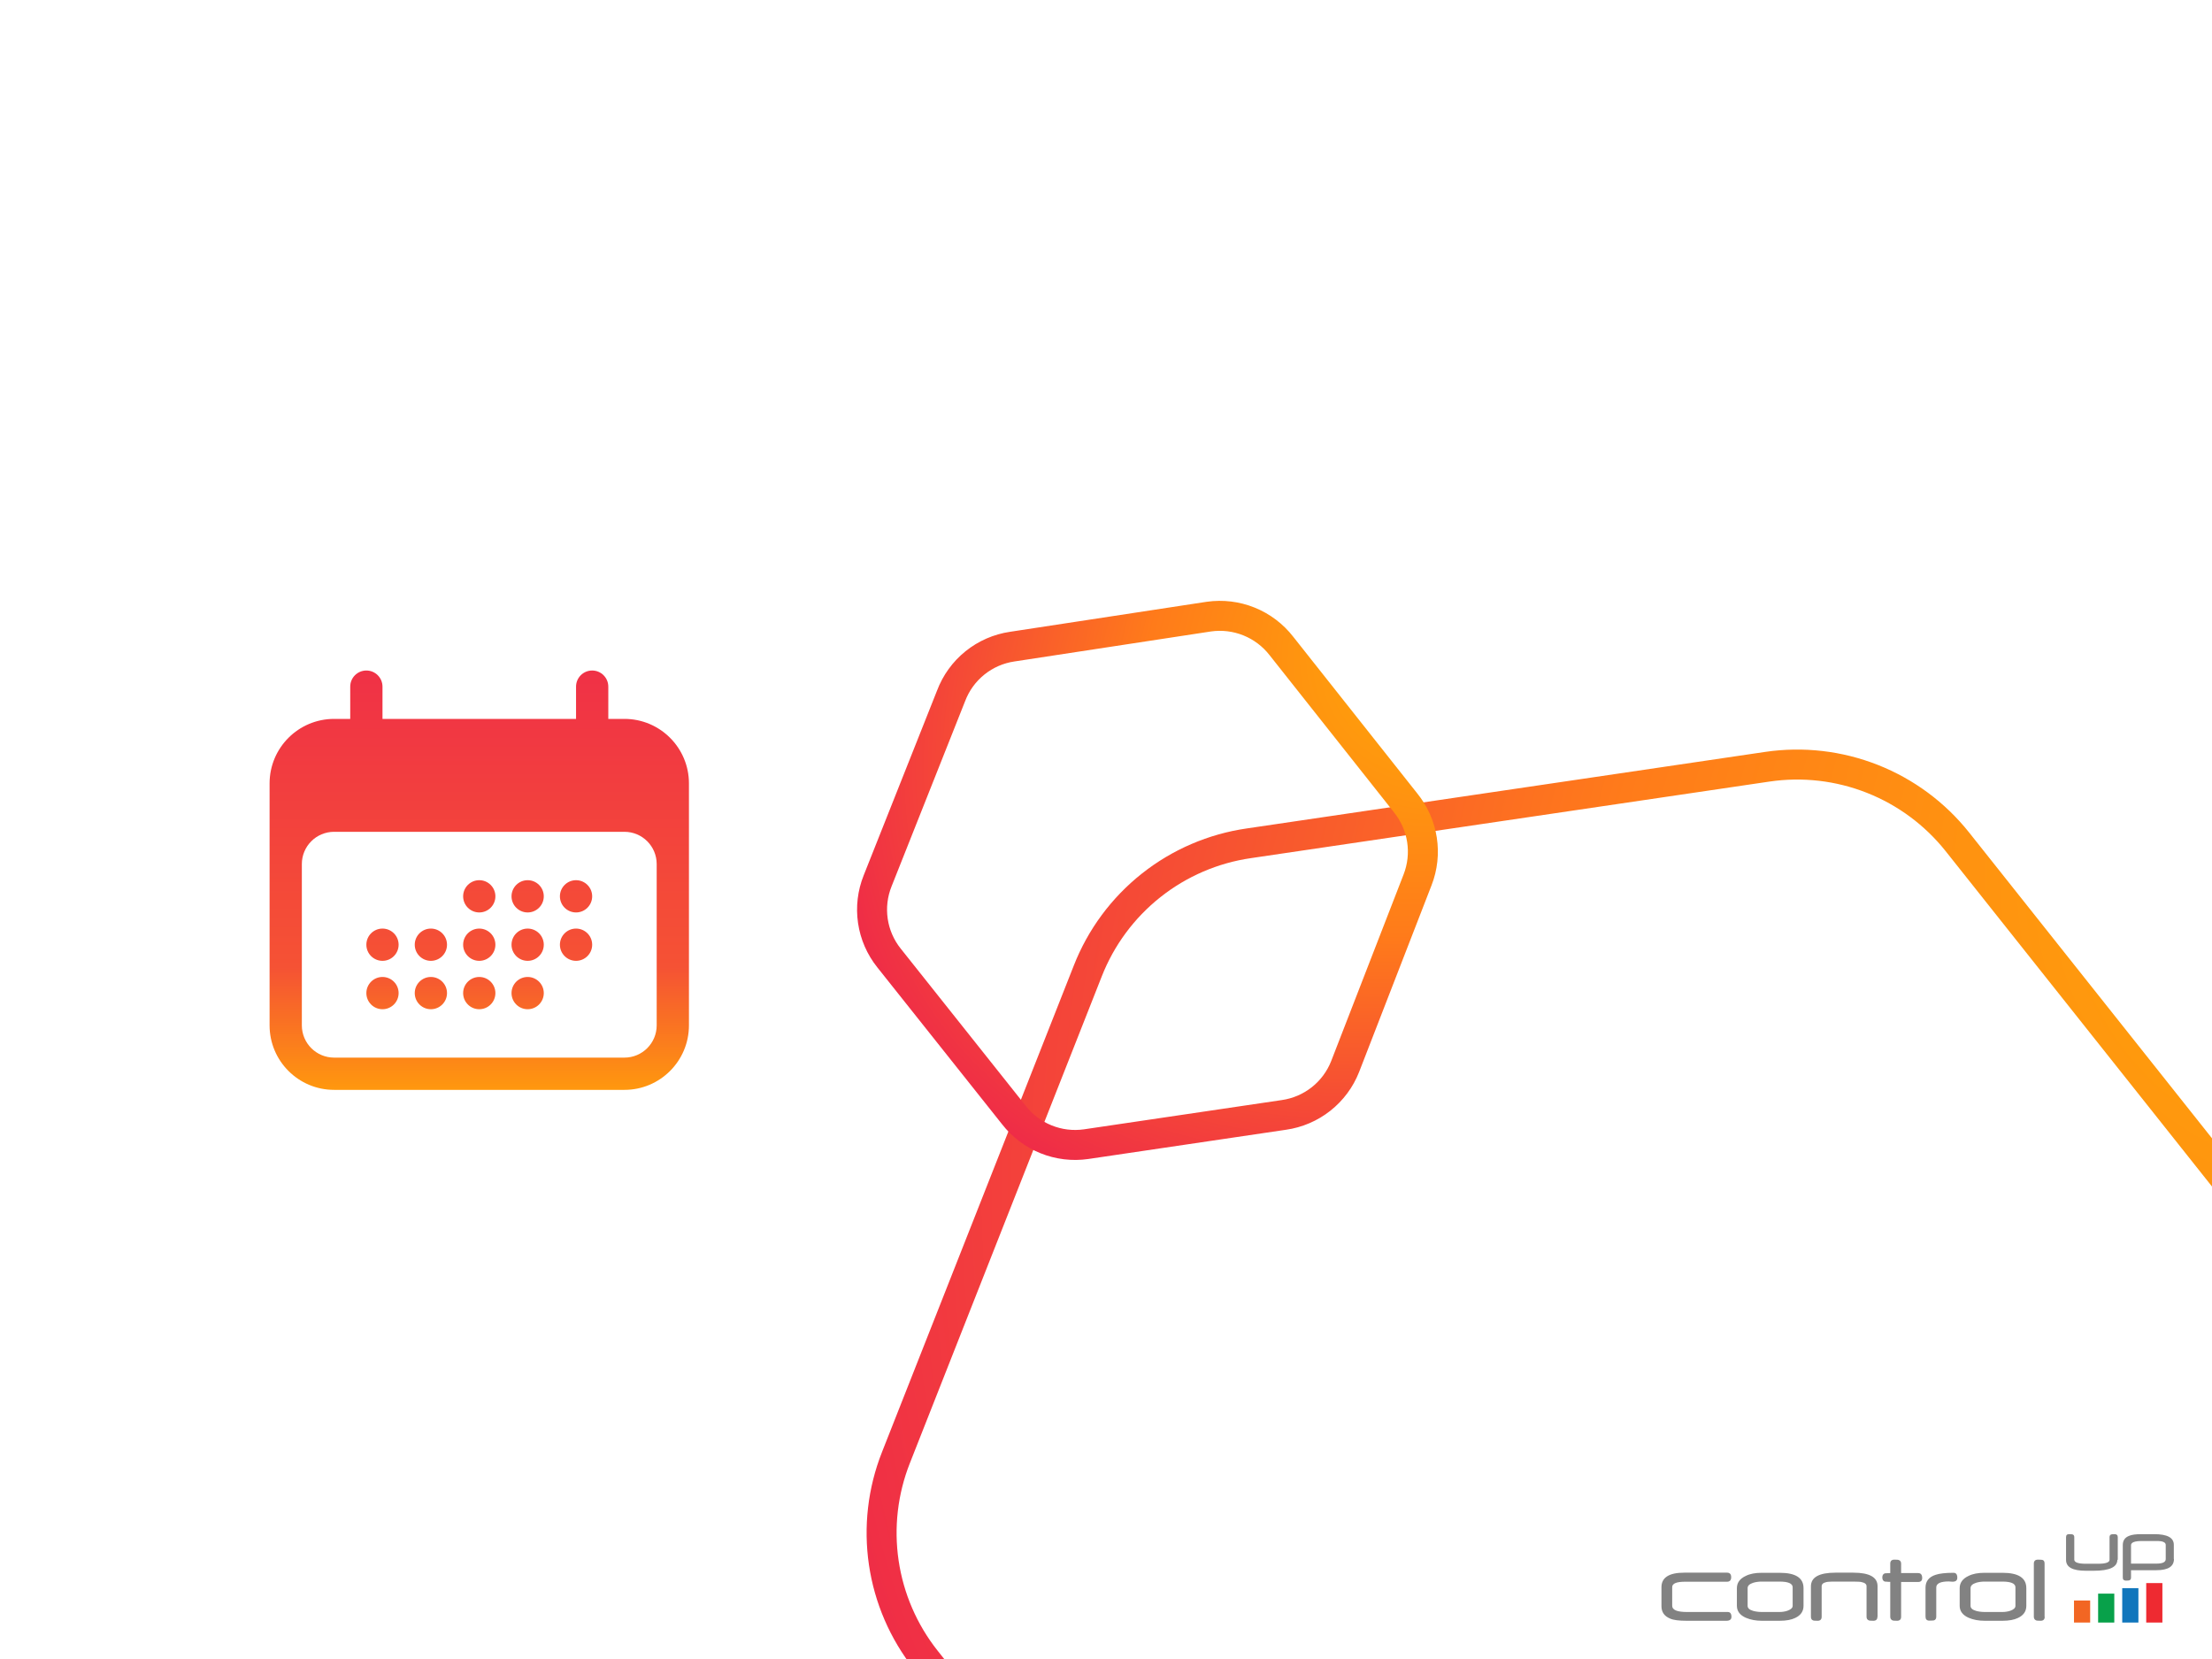 <svg width="1920" height="1440" viewBox="0 0 1920 1440" fill="none" xmlns="http://www.w3.org/2000/svg">
<rect x="0" y="0" width="1920" height="1440" fill="#333333" stroke="none"/>
<g clip-path="url(#clip0_805_19700)">
<rect width="1920" height="1440" fill="white"/>
<path d="M803.512 1440.71L1086.41 1796.5C1105.79 1820.87 1131.23 1839.72 1160.19 1851.16C1189.15 1862.6 1220.61 1866.23 1251.41 1861.69L1701.4 1796.18C1732.46 1791.74 1761.79 1779.12 1786.38 1759.63C1810.97 1740.13 1829.94 1714.45 1841.35 1685.22L2008.19 1262.99C2019.63 1234.03 2023.27 1202.57 2018.74 1171.77C2014.2 1140.96 2001.65 1111.89 1982.34 1087.46L1699.01 730.722C1679.63 706.352 1654.19 687.502 1625.23 676.06C1596.27 664.617 1564.81 660.985 1534.01 665.525L1084.1 731.954C1053.04 736.415 1023.72 749.037 999.132 768.531C974.545 788.024 955.57 813.692 944.143 842.914L777.663 1265.19C766.217 1294.15 762.58 1325.6 767.117 1356.41C771.654 1387.21 784.204 1416.28 803.512 1440.71V1440.71Z" stroke="url(#paint0_radial_805_19700)" stroke-width="26.028" stroke-miterlimit="10"/>
<path d="M771.641 831.511L879.948 967.706C887.234 977.119 896.886 984.432 907.92 988.897C918.954 993.363 930.975 994.822 942.756 993.125L1114.41 967.737C1126.19 966.064 1137.32 961.297 1146.66 953.921C1156 946.545 1163.22 936.825 1167.57 925.751L1230.43 763.747C1234.76 752.662 1236.08 740.625 1234.25 728.864C1232.42 717.102 1227.5 706.037 1220 696.797L1112.23 560.663C1104.91 551.246 1095.22 543.933 1084.16 539.465C1073.1 534.997 1061.05 533.534 1049.24 535.223L878.6 561.274C866.747 563.011 855.575 567.889 846.244 575.402C836.913 582.915 829.762 592.788 825.535 603.997L761.753 764.623C757.334 775.65 755.921 787.651 757.658 799.403C759.396 811.154 764.221 822.234 771.641 831.511V831.511Z" stroke="url(#paint1_radial_805_19700)" stroke-width="26.028" stroke-miterlimit="10"/>
<path d="M1502.89 1403.37C1502.89 1405.63 1501.44 1406.82 1498.54 1406.82H1463.93C1457.27 1406.82 1452.55 1406.22 1449.65 1404.91C1444.69 1402.89 1442.14 1399.32 1442.14 1394.21V1377.67C1442.14 1369.23 1448.8 1365.06 1461.99 1365.06H1499.02C1501.44 1365.06 1502.65 1366.37 1502.65 1368.99C1502.65 1371.61 1501.44 1372.92 1499.02 1372.92H1462.72C1455.21 1372.92 1451.46 1374.46 1451.46 1377.55V1393.85C1451.46 1397.42 1455.7 1399.2 1464.29 1399.2H1499.38C1501.68 1399.08 1502.89 1400.51 1502.89 1403.37Z" fill="#828282"/>
<path d="M1565.45 1393.85C1565.45 1398.61 1563.03 1402.06 1558.31 1404.32C1554.93 1405.98 1550.45 1406.82 1544.76 1406.82H1529.27C1524.19 1406.82 1519.47 1405.98 1515.36 1404.2C1510.27 1401.94 1507.61 1398.49 1507.61 1393.85V1378.51C1507.61 1373.87 1510.15 1370.3 1515.23 1367.92C1518.99 1366.02 1523.58 1365.18 1529.15 1365.18H1544.76C1558.56 1365.18 1565.45 1369.58 1565.45 1378.51V1393.85ZM1556.02 1393.85V1377.79C1556.02 1374.46 1552.14 1372.8 1544.52 1372.8H1529.27C1526.49 1372.8 1523.95 1373.15 1521.65 1373.87C1518.5 1374.94 1516.93 1376.36 1516.93 1378.51V1393.85C1516.93 1395.87 1518.5 1397.3 1521.77 1398.25C1523.95 1398.85 1526.49 1399.2 1529.39 1399.2H1544.52C1546.94 1399.2 1549.24 1398.85 1551.42 1398.13C1554.44 1397.06 1556.02 1395.63 1556.02 1393.85Z" fill="#828282"/>
<path d="M1629.59 1403.37C1629.59 1405.63 1628.38 1406.82 1626.08 1406.82C1623.78 1406.82 1622.45 1406.7 1622.09 1406.46C1620.88 1405.98 1620.15 1405.03 1620.15 1403.37V1376.84C1620.15 1374.94 1618.58 1373.75 1615.43 1373.15C1614.83 1373.03 1613.98 1372.92 1612.89 1372.92C1611.68 1372.92 1610.23 1372.8 1608.53 1372.8H1592.44C1590.87 1372.8 1589.41 1372.8 1588.32 1372.92C1587.24 1372.92 1586.39 1373.03 1585.66 1373.15C1582.64 1373.75 1581.19 1374.94 1581.19 1376.84V1403.37C1581.19 1405.63 1579.97 1406.82 1577.68 1406.82C1575.38 1406.82 1574.05 1406.7 1573.68 1406.46C1572.47 1405.98 1571.87 1405.03 1571.87 1403.37V1376.96C1571.87 1368.99 1579.01 1365.06 1593.29 1365.06H1608.53C1622.69 1365.06 1629.71 1368.99 1629.71 1376.84V1403.37H1629.59Z" fill="#828282"/>
<path d="M1668.44 1369.7C1668.44 1371.96 1667.23 1373.15 1664.93 1373.15H1650.16V1403.37C1650.16 1405.63 1648.95 1406.81 1646.65 1406.81C1644.35 1406.81 1643.02 1406.7 1642.66 1406.46C1641.45 1405.98 1640.72 1404.91 1640.72 1403.37V1373.03C1639.51 1373.03 1638.42 1373.03 1637.7 1372.91C1636.97 1372.91 1636.37 1372.8 1636 1372.8C1634.55 1372.32 1633.83 1371.13 1633.83 1369.23C1633.83 1367.32 1634.55 1366.13 1636 1365.66C1636.37 1365.66 1636.85 1365.54 1637.7 1365.54C1638.42 1365.54 1639.51 1365.42 1640.72 1365.42V1357.21C1640.72 1354.95 1641.93 1353.76 1644.23 1353.76C1646.53 1353.76 1647.86 1353.88 1648.23 1354.12C1649.44 1354.6 1650.16 1355.55 1650.16 1357.21V1365.42H1664.93C1667.23 1365.42 1668.44 1366.85 1668.44 1369.7Z" fill="#828282"/>
<path d="M1698.93 1369.46C1698.93 1371.72 1697.6 1372.91 1694.81 1372.91C1694.45 1372.91 1693.85 1372.91 1693.12 1372.8C1692.39 1372.8 1691.79 1372.68 1691.43 1372.68C1684.29 1372.68 1680.66 1374.46 1680.66 1377.91V1403.25C1680.66 1404.91 1680.05 1405.98 1678.72 1406.46C1678.24 1406.58 1676.78 1406.7 1674.61 1406.7C1672.43 1406.7 1671.34 1405.51 1671.34 1403.25V1378.03C1671.34 1372.56 1674.24 1368.87 1679.93 1366.97C1683.44 1365.78 1688.64 1365.18 1695.42 1365.18C1697.72 1365.06 1698.93 1366.49 1698.93 1369.46Z" fill="#828282"/>
<path d="M1758.83 1393.85C1758.83 1398.61 1756.41 1402.06 1751.69 1404.32C1748.3 1405.98 1743.82 1406.82 1738.14 1406.82H1722.65C1717.56 1406.82 1712.85 1405.98 1708.73 1404.2C1703.65 1401.94 1700.99 1398.49 1700.99 1393.85V1378.51C1700.99 1373.87 1703.53 1370.3 1708.61 1367.92C1712.36 1366.02 1716.96 1365.18 1722.53 1365.18H1738.14C1751.93 1365.18 1758.83 1369.58 1758.83 1378.51V1393.85V1393.85ZM1749.39 1393.85V1377.79C1749.39 1374.46 1745.52 1372.8 1737.89 1372.8H1722.77C1719.98 1372.8 1717.44 1373.15 1715.14 1373.87C1712 1374.94 1710.43 1376.36 1710.43 1378.51V1393.85C1710.43 1395.87 1712 1397.3 1715.27 1398.25C1717.44 1398.85 1719.98 1399.2 1722.89 1399.2H1738.02C1740.44 1399.2 1742.73 1398.85 1744.91 1398.13C1747.94 1397.06 1749.39 1395.63 1749.39 1393.85Z" fill="#828282"/>
<path d="M1774.8 1403.37C1774.8 1405.63 1773.59 1406.81 1771.29 1406.81C1768.99 1406.81 1767.66 1406.7 1767.3 1406.46C1766.09 1405.98 1765.36 1404.91 1765.36 1403.37V1357.21C1765.36 1354.95 1766.57 1353.76 1768.87 1353.76C1771.05 1353.76 1772.38 1353.88 1772.87 1354C1774.08 1354.36 1774.68 1355.43 1774.68 1357.09V1403.37H1774.8Z" fill="#828282"/>
<path d="M1837.85 1353.88C1837.85 1360.19 1831.07 1363.4 1817.4 1363.4C1817.03 1363.4 1816.55 1363.4 1815.95 1363.4C1815.34 1363.4 1814.61 1363.4 1813.89 1363.4C1813.89 1363.4 1813.77 1363.4 1813.65 1363.4H1813.4H1812.92H1811.95H1810.5C1799 1363.4 1793.32 1360.31 1793.32 1354V1334.26C1793.32 1332.47 1794.16 1331.64 1795.98 1331.64C1797.67 1331.64 1798.76 1331.76 1799 1331.88C1799.97 1332.23 1800.46 1332.95 1800.46 1334.26V1353.76C1800.46 1356.14 1803.84 1357.33 1810.62 1357.33H1821.15C1827.8 1357.33 1831.07 1356.14 1831.07 1353.88V1334.26C1831.07 1332.95 1831.56 1332.23 1832.52 1331.88C1832.77 1331.76 1833.85 1331.64 1835.55 1331.64C1837.24 1331.64 1838.21 1332.47 1838.21 1334.26V1353.88H1837.85Z" fill="#828282"/>
<path d="M1886.98 1353.17C1886.98 1359.71 1881.9 1362.92 1871.73 1362.92H1849.71V1369.35C1849.71 1370.53 1849.22 1371.37 1848.26 1371.72C1848.01 1371.84 1846.92 1371.96 1845.23 1371.96C1843.54 1371.96 1842.57 1371.13 1842.57 1369.35V1341.04C1842.57 1337.23 1844.38 1334.49 1848.13 1333.07C1850.31 1332.11 1853.82 1331.64 1858.66 1331.64H1869.92C1881.29 1331.64 1886.86 1334.73 1886.86 1340.92V1353.17H1886.98ZM1879.84 1353.29V1341.04C1879.84 1339.37 1878.51 1338.3 1875.97 1337.82C1874.88 1337.59 1872.94 1337.59 1870.16 1337.59H1859.15C1852.85 1337.59 1849.71 1338.78 1849.71 1341.27V1357.21H1871.73C1877.18 1357.21 1879.84 1355.9 1879.84 1353.29Z" fill="#828282"/>
<path d="M1814.25 1389.21H1800.21V1408.36H1814.25V1389.21Z" fill="#F26623"/>
<path d="M1835.19 1383.26H1821.15V1408.36H1835.19V1383.26Z" fill="#08A14A"/>
<path d="M1856.12 1378.5H1842.08V1408.36H1856.12V1378.5Z" fill="#1176BC"/>
<path d="M1876.94 1374.1H1862.9V1408.36H1876.94V1374.1Z" fill="#EE2A31"/>
<path d="M430 778C430 785.732 423.732 792 416 792C408.268 792 402 785.732 402 778C402 770.268 408.268 764 416 764C423.732 764 430 770.268 430 778Z" fill="url(#paint2_linear_805_19700)"/>
<path d="M332 834C339.732 834 346 827.732 346 820C346 812.268 339.732 806 332 806C324.268 806 318 812.268 318 820C318 827.732 324.268 834 332 834Z" fill="url(#paint3_linear_805_19700)"/>
<path d="M346 862C346 869.732 339.732 876 332 876C324.268 876 318 869.732 318 862C318 854.268 324.268 848 332 848C339.732 848 346 854.268 346 862Z" fill="url(#paint4_linear_805_19700)"/>
<path d="M374 834C381.732 834 388 827.732 388 820C388 812.268 381.732 806 374 806C366.268 806 360 812.268 360 820C360 827.732 366.268 834 374 834Z" fill="url(#paint5_linear_805_19700)"/>
<path d="M388 862C388 869.732 381.732 876 374 876C366.268 876 360 869.732 360 862C360 854.268 366.268 848 374 848C381.732 848 388 854.268 388 862Z" fill="url(#paint6_linear_805_19700)"/>
<path d="M416 834C423.732 834 430 827.732 430 820C430 812.268 423.732 806 416 806C408.268 806 402 812.268 402 820C402 827.732 408.268 834 416 834Z" fill="url(#paint7_linear_805_19700)"/>
<path d="M430 862C430 869.732 423.732 876 416 876C408.268 876 402 869.732 402 862C402 854.268 408.268 848 416 848C423.732 848 430 854.268 430 862Z" fill="url(#paint8_linear_805_19700)"/>
<path d="M458 834C465.732 834 472 827.732 472 820C472 812.268 465.732 806 458 806C450.268 806 444 812.268 444 820C444 827.732 450.268 834 458 834Z" fill="url(#paint9_linear_805_19700)"/>
<path d="M472 862C472 869.732 465.732 876 458 876C450.268 876 444 869.732 444 862C444 854.268 450.268 848 458 848C465.732 848 472 854.268 472 862Z" fill="url(#paint10_linear_805_19700)"/>
<path d="M500 834C507.732 834 514 827.732 514 820C514 812.268 507.732 806 500 806C492.268 806 486 812.268 486 820C486 827.732 492.268 834 500 834Z" fill="url(#paint11_linear_805_19700)"/>
<path d="M472 778C472 785.732 465.732 792 458 792C450.268 792 444 785.732 444 778C444 770.268 450.268 764 458 764C465.732 764 472 770.268 472 778Z" fill="url(#paint12_linear_805_19700)"/>
<path d="M500 792C507.732 792 514 785.732 514 778C514 770.268 507.732 764 500 764C492.268 764 486 770.268 486 778C486 785.732 492.268 792 500 792Z" fill="url(#paint13_linear_805_19700)"/>
<path fill-rule="evenodd" clip-rule="evenodd" d="M318 582C325.732 582 332 588.268 332 596V624H500V596C500 588.268 506.268 582 514 582C521.732 582 528 588.268 528 596V624H542C572.928 624 598 649.072 598 680V890C598 920.928 572.928 946 542 946H290C259.072 946 234 920.928 234 890V680C234 649.072 259.072 624 290 624H304V596C304 588.268 310.268 582 318 582ZM570 750C570 734.536 557.464 722 542 722H290C274.536 722 262 734.536 262 750V890C262 905.464 274.536 918 290 918H542C557.464 918 570 905.464 570 890V750Z" fill="url(#paint14_linear_805_19700)"/>
</g>
<defs>
<radialGradient id="paint0_radial_805_19700" cx="0" cy="0" r="1" gradientUnits="userSpaceOnUse" gradientTransform="translate(2236.18 613.371) rotate(143.021) scale(2284.37 1622.63)">
<stop stop-color="#FFB800"/>
<stop offset="0.411" stop-color="#FF7B1A"/>
<stop offset="0.937" stop-color="#E60060"/>
</radialGradient>
<radialGradient id="paint1_radial_805_19700" cx="0" cy="0" r="1" gradientUnits="userSpaceOnUse" gradientTransform="translate(1317.31 515.298) rotate(142.897) scale(871.821 619.398)">
<stop stop-color="#FFB800"/>
<stop offset="0.411" stop-color="#FF7B1A"/>
<stop offset="0.937" stop-color="#E60060"/>
</radialGradient>
<linearGradient id="paint2_linear_805_19700" x1="416" y1="582" x2="416" y2="946" gradientUnits="userSpaceOnUse">
<stop stop-color="#F03146"/>
<stop offset="0.708" stop-color="#F55234"/>
<stop offset="1" stop-color="#FF980E"/>
</linearGradient>
<linearGradient id="paint3_linear_805_19700" x1="416" y1="582" x2="416" y2="946" gradientUnits="userSpaceOnUse">
<stop stop-color="#F03146"/>
<stop offset="0.708" stop-color="#F55234"/>
<stop offset="1" stop-color="#FF980E"/>
</linearGradient>
<linearGradient id="paint4_linear_805_19700" x1="416" y1="582" x2="416" y2="946" gradientUnits="userSpaceOnUse">
<stop stop-color="#F03146"/>
<stop offset="0.708" stop-color="#F55234"/>
<stop offset="1" stop-color="#FF980E"/>
</linearGradient>
<linearGradient id="paint5_linear_805_19700" x1="416" y1="582" x2="416" y2="946" gradientUnits="userSpaceOnUse">
<stop stop-color="#F03146"/>
<stop offset="0.708" stop-color="#F55234"/>
<stop offset="1" stop-color="#FF980E"/>
</linearGradient>
<linearGradient id="paint6_linear_805_19700" x1="416" y1="582" x2="416" y2="946" gradientUnits="userSpaceOnUse">
<stop stop-color="#F03146"/>
<stop offset="0.708" stop-color="#F55234"/>
<stop offset="1" stop-color="#FF980E"/>
</linearGradient>
<linearGradient id="paint7_linear_805_19700" x1="416" y1="582" x2="416" y2="946" gradientUnits="userSpaceOnUse">
<stop stop-color="#F03146"/>
<stop offset="0.708" stop-color="#F55234"/>
<stop offset="1" stop-color="#FF980E"/>
</linearGradient>
<linearGradient id="paint8_linear_805_19700" x1="416" y1="582" x2="416" y2="946" gradientUnits="userSpaceOnUse">
<stop stop-color="#F03146"/>
<stop offset="0.708" stop-color="#F55234"/>
<stop offset="1" stop-color="#FF980E"/>
</linearGradient>
<linearGradient id="paint9_linear_805_19700" x1="416" y1="582" x2="416" y2="946" gradientUnits="userSpaceOnUse">
<stop stop-color="#F03146"/>
<stop offset="0.708" stop-color="#F55234"/>
<stop offset="1" stop-color="#FF980E"/>
</linearGradient>
<linearGradient id="paint10_linear_805_19700" x1="416" y1="582" x2="416" y2="946" gradientUnits="userSpaceOnUse">
<stop stop-color="#F03146"/>
<stop offset="0.708" stop-color="#F55234"/>
<stop offset="1" stop-color="#FF980E"/>
</linearGradient>
<linearGradient id="paint11_linear_805_19700" x1="416" y1="582" x2="416" y2="946" gradientUnits="userSpaceOnUse">
<stop stop-color="#F03146"/>
<stop offset="0.708" stop-color="#F55234"/>
<stop offset="1" stop-color="#FF980E"/>
</linearGradient>
<linearGradient id="paint12_linear_805_19700" x1="416" y1="582" x2="416" y2="946" gradientUnits="userSpaceOnUse">
<stop stop-color="#F03146"/>
<stop offset="0.708" stop-color="#F55234"/>
<stop offset="1" stop-color="#FF980E"/>
</linearGradient>
<linearGradient id="paint13_linear_805_19700" x1="416" y1="582" x2="416" y2="946" gradientUnits="userSpaceOnUse">
<stop stop-color="#F03146"/>
<stop offset="0.708" stop-color="#F55234"/>
<stop offset="1" stop-color="#FF980E"/>
</linearGradient>
<linearGradient id="paint14_linear_805_19700" x1="416" y1="582" x2="416" y2="946" gradientUnits="userSpaceOnUse">
<stop stop-color="#F03146"/>
<stop offset="0.708" stop-color="#F55234"/>
<stop offset="1" stop-color="#FF980E"/>
</linearGradient>
<clipPath id="clip0_805_19700">
<rect width="1920" height="1440" fill="white"/>
</clipPath>
</defs>
</svg>
